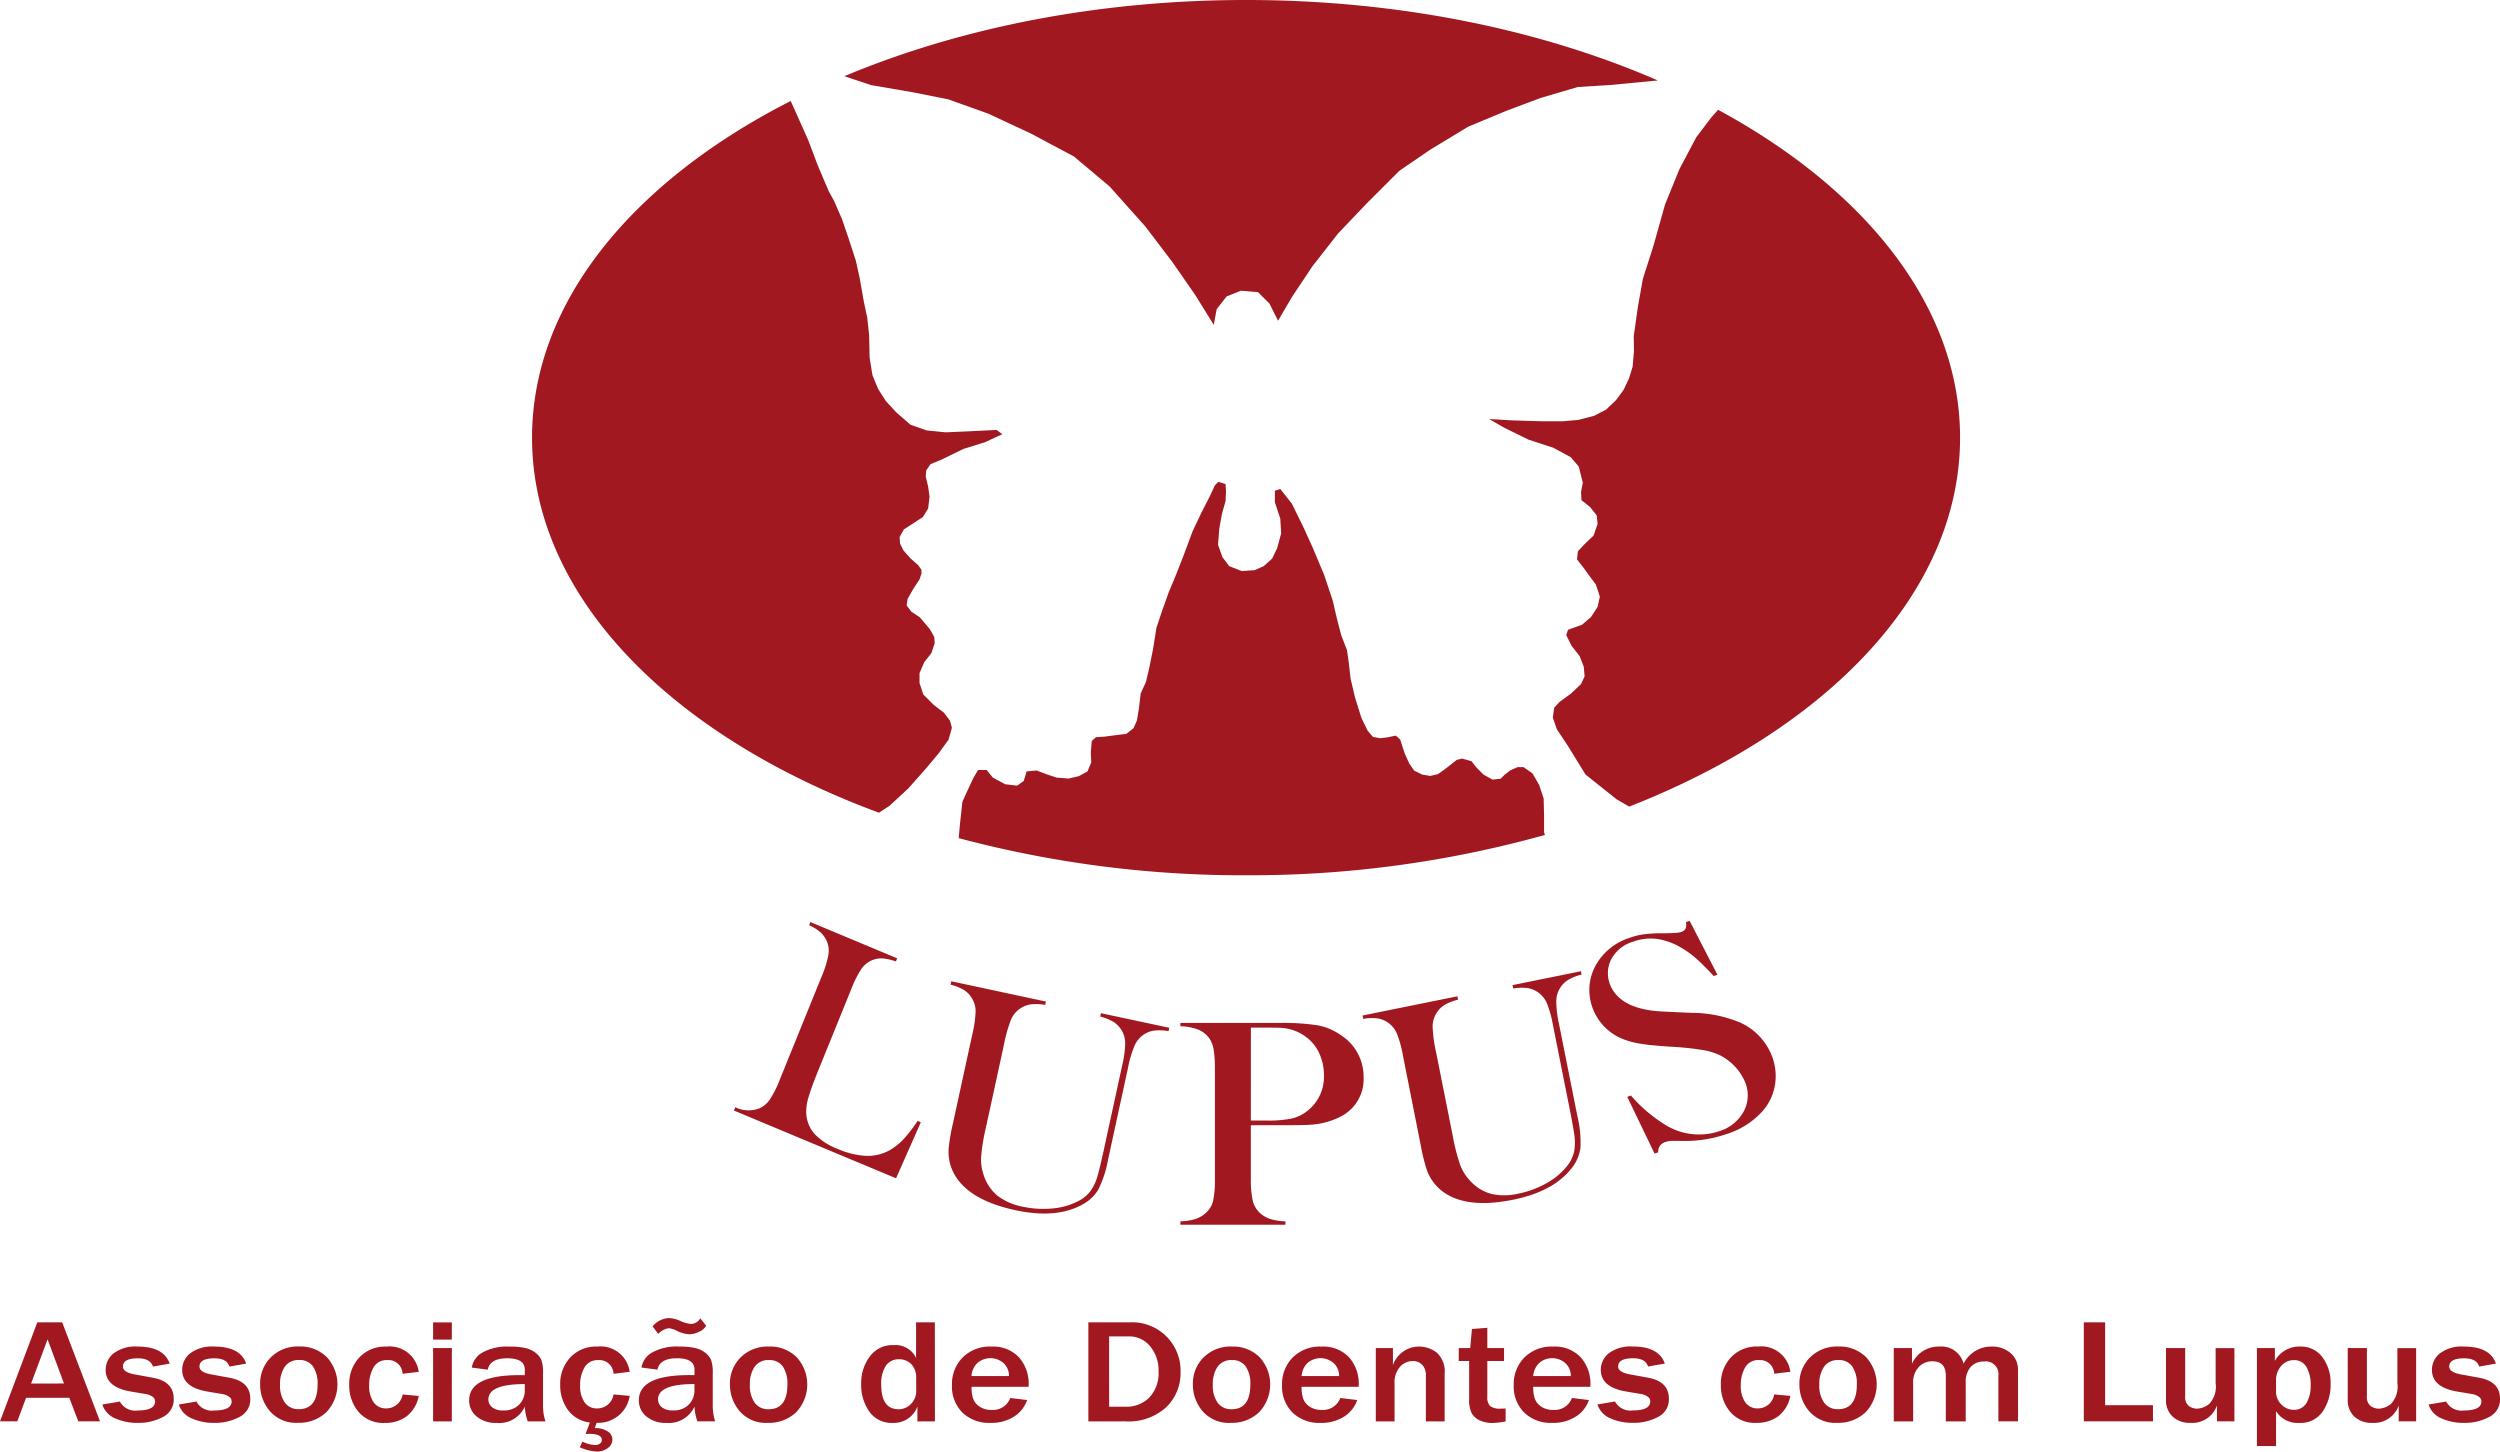 <svg xmlns="http://www.w3.org/2000/svg" xmlns:xlink="http://www.w3.org/1999/xlink" width="281.385" height="163.378" viewBox="0 0 281.385 163.378"><defs><clipPath id="a"><rect width="281.385" height="163.378" fill="none"/></clipPath></defs><g transform="translate(-331 -11914)"><g transform="translate(331 11914)"><g clip-path="url(#a)"><path d="M186.573,91.474c-23.365-8.631-39.049-24.337-39.049-42.217,0-15.208,11.346-28.843,29.113-37.89l.642,1.426,1.338,3,1.07,2.837,1.231,2.891.589,1.07.91,2.088.749,2.194.8,2.462.428,1.927.482,2.73.375,1.767.214,1.981.053,2.516.321,1.981.643,1.552.857,1.338,1.178,1.285,1.606,1.392,1.82.642,2.141.214,2.409-.107,3.318-.161.643.482-1.98.91-2.409.749-2.409,1.178-1.285.535-.482.7-.053.7.268,1.124.16,1.124-.16,1.338-.589.964-2.141,1.392-.482.856.054.749.375.749.8.91.856.749.375.535v.428l-.214.642-.7,1.071-.643,1.124-.107.749.535.7.963.643,1.124,1.338.482.857.054.7-.375,1.124-.8,1.017-.535,1.231v1.124l.428,1.285,1.178,1.178,1.124.857.7.91.214.8-.375,1.338-1.124,1.552-1.392,1.659-2.034,2.3-2.088,1.927Zm74.962,2.5a123.565,123.565,0,0,1-33.646,4.542,124.12,124.12,0,0,1-32.344-4.181l.147-1.622.268-2.462.482-1.071.749-1.606.535-.91h.963l.7.857,1.392.75,1.338.16.749-.535.321-1.07,1.124-.107,1.124.428,1.124.375,1.338.107,1.178-.268.964-.535.428-1.017-.054-1.124.107-1.285.481-.428.91-.054,1.231-.161,1.285-.16.8-.643.375-.857.214-1.284.214-1.767.589-1.285L217,75.152l.428-2.141.375-2.355.589-1.767.8-2.248.7-1.659.964-2.462,1.017-2.73,1.017-2.141.928-1.807.555-1.211.4-.4.807.252.05.858-.05,1.06-.4,1.413-.3,1.666-.151,1.817.5,1.413.757,1.009,1.413.555,1.463-.1,1.01-.454.959-.858.555-1.161.454-1.665-.1-1.666-.606-1.817V55.236l.606-.2,1.312,1.666,1.262,2.574,1.06,2.321,1.312,3.129.959,2.876.454,1.968.5,1.918.656,1.716.2,1.413.2,1.767.5,2.119.706,2.271.707,1.463.606.707.807.151.807-.1.959-.2.5.454.252.807.252.757.5,1.11.555.807.908.454.908.151.858-.2.706-.5.656-.5.757-.605.606-.151,1.06.3.555.707.808.807,1.009.555.908-.1.454-.454.656-.5.808-.353h.656l1.009.706.757,1.312.5,1.514.05,1.968v1.867Zm19.482-81.617c16.685,9.037,27.237,22.237,27.237,36.9,0,17.415-14.877,32.767-37.239,41.53l-1.429-.829L266.1,87.181l-2.019-3.28-1.211-1.817-.454-1.312.151-1.11.606-.656,1.312-.959,1.11-1.059.4-.858-.1-1.11-.454-1.161-.908-1.161-.606-1.211.2-.606,1.564-.555,1.009-.858.757-1.161.253-1.161-.454-1.362-.606-.808-.807-1.11-.707-.908.1-.908.807-.858.959-.908.454-1.312-.1-.959-.757-.959-.959-.757-.05-.908.2-1.06-.454-1.817-.908-1.06-1.968-1.06-2.776-.908-2.776-1.363-1.665-.959,2.574.151,3.23.1h2.523l1.716-.151,1.767-.455,1.362-.706,1.111-1.06.858-1.161L271,42.569l.4-1.312.151-1.767-.03-1.639L272,34.467l.555-3.09,1.177-3.678,1.324-4.708,1.618-3.972,1.891-3.573,1.64-2.164ZM227.889,0c17.236,0,33.234,3.356,46.346,9.055l-5.472.522-3.535.215-4.177,1.231-3.856,1.446-4.311,1.795-4.2,2.544-3.535,2.41-3.7,3.7-3.213,3.374-2.892,3.7-2.249,3.374-1.607,2.731-.964-1.928-1.286-1.286-1.928-.16-1.607.643L224.579,34.8l-.322,1.767L222.168,33.2l-2.57-3.7-3.053-4.017-4.017-4.5-4.017-3.374-4.82-2.571-4.82-2.249-4.5-1.607-4.017-.8-4.66-.8-3.017-1.005C195.574,3.167,211.146,0,227.889,0" transform="translate(-87.64)" fill="#a11821" fill-rule="evenodd"/><path d="M284.931,263.8l.076.38a5.559,5.559,0,0,0-1.5.582,2.707,2.707,0,0,0-.917.911,2.8,2.8,0,0,0-.447,1.542,15.84,15.84,0,0,0,.392,2.893l1.873,9.4a21.968,21.968,0,0,0,.838,3.28,5.263,5.263,0,0,0,1.083,1.738,4.961,4.961,0,0,0,2.366,1.5,6.752,6.752,0,0,0,3.085-.013,10.775,10.775,0,0,0,3.211-1.195,7.648,7.648,0,0,0,2.346-1.992,3.887,3.887,0,0,0,.708-1.453,5.362,5.362,0,0,0,.066-1.812q-.067-.694-.574-3.239l-1.849-9.279a11.949,11.949,0,0,0-.7-2.489,2.833,2.833,0,0,0-2.175-1.681,5.5,5.5,0,0,0-1.6.048l-.076-.38,7.7-1.564.076.38a5.517,5.517,0,0,0-1.493.58,2.853,2.853,0,0,0-1.36,2.411,11.945,11.945,0,0,0,.306,2.551l2.089,10.481a12.222,12.222,0,0,1,.324,3.5,4.629,4.629,0,0,1-1.025,2.308q-2.032,2.59-6.557,3.508-4.734.961-7.368-.562a5.22,5.22,0,0,1-2.4-2.969,22.843,22.843,0,0,1-.628-2.615L278.8,270.461a12.993,12.993,0,0,0-.686-2.486,2.763,2.763,0,0,0-.986-1.2,2.685,2.685,0,0,0-1.183-.485,5.541,5.541,0,0,0-1.617.051l-.076-.38Zm22.19,17.7-3.072-6.382.412-.153a16.609,16.609,0,0,0,3.7,3.194,7.177,7.177,0,0,0,6.234.826,4.664,4.664,0,0,0,2.857-2.414,3.86,3.86,0,0,0-.119-3.491,5.773,5.773,0,0,0-1.082-1.493,5.86,5.86,0,0,0-1.5-1.116,7.13,7.13,0,0,0-2.045-.631,33.243,33.243,0,0,0-3.594-.37c-1.386-.087-2.473-.188-3.247-.314a9.412,9.412,0,0,1-1.983-.5,5.96,5.96,0,0,1-3.291-2.973,5.838,5.838,0,0,1-.609-2.687,5.748,5.748,0,0,1,.693-2.638,6.641,6.641,0,0,1,3.8-3.126,8.216,8.216,0,0,1,1.648-.414,16.107,16.107,0,0,1,2.218-.11c.706-.011,1.178-.024,1.427-.051a2.41,2.41,0,0,0,.616-.12c.426-.152.583-.511.467-1.087l.414-.147,3.135,6.069-.414.147q-1.212-1.291-1.941-1.941a10.6,10.6,0,0,0-1.551-1.146,7.69,7.69,0,0,0-2.832-1.08,5.658,5.658,0,0,0-2.743.3,4.014,4.014,0,0,0-2.624,2.312,3.427,3.427,0,0,0-.219,1.4,3.564,3.564,0,0,0,.358,1.392q1.268,2.579,5.931,2.763l3.068.143a14.222,14.222,0,0,1,5.537,1.1,6.828,6.828,0,0,1,3.318,3.206,6.313,6.313,0,0,1,.666,2.951,5.938,5.938,0,0,1-1.462,3.789,9.01,9.01,0,0,1-3.955,2.557,14.209,14.209,0,0,1-4.876.816c-.884-.013-1.407-.012-1.57,0a1.91,1.91,0,0,0-.525.113,1.1,1.1,0,0,0-.828,1.166Zm-45.438-3.716H263.5a12.827,12.827,0,0,0,2.829-.238,4.4,4.4,0,0,0,1.768-.891,4.848,4.848,0,0,0,1.812-3.946,5.865,5.865,0,0,0-.531-2.5,4.654,4.654,0,0,0-1.509-1.851,5.152,5.152,0,0,0-2.684-1c-.284-.023-.928-.034-1.945-.034h-1.553Zm0,.528v5.974a10.71,10.71,0,0,0,.215,2.521,2.742,2.742,0,0,0,.783,1.357,3.218,3.218,0,0,0,1.162.693,6.482,6.482,0,0,0,1.73.273v.38H253.752v-.38a6.577,6.577,0,0,0,1.73-.273,3.244,3.244,0,0,0,1.155-.693,2.66,2.66,0,0,0,.8-1.346,11.613,11.613,0,0,0,.2-2.533V272.02a13.142,13.142,0,0,0-.139-2.209,3.27,3.27,0,0,0-.473-1.255,2.908,2.908,0,0,0-1.219-.988,5.674,5.674,0,0,0-1.926-.392h-.126V266.8H264.9a25.28,25.28,0,0,1,4.313.267,6.59,6.59,0,0,1,2.533,1.061,5.547,5.547,0,0,1,2.627,4.793,4.713,4.713,0,0,1-2.665,4.457,8.455,8.455,0,0,1-3.366.88c-.423.034-1.434.051-3.038.051Zm-23.067-13.921-.082.379a5.548,5.548,0,0,0-1.607-.065,2.709,2.709,0,0,0-1.2.47A2.8,2.8,0,0,0,234.7,266.4a15.823,15.823,0,0,0-.8,2.809l-2.037,9.365a21.924,21.924,0,0,0-.542,3.341,5.268,5.268,0,0,0,.3,2.026,4.965,4.965,0,0,0,1.569,2.321,6.744,6.744,0,0,0,2.834,1.22,10.765,10.765,0,0,0,3.422.187,7.633,7.633,0,0,0,2.947-.889,3.868,3.868,0,0,0,1.229-1.05,5.353,5.353,0,0,0,.785-1.635q.216-.664.767-3.2l2.011-9.246a12.006,12.006,0,0,0,.354-2.56,2.836,2.836,0,0,0-1.323-2.41,5.506,5.506,0,0,0-1.486-.6l.082-.378,7.688,1.642-.082.379a5.538,5.538,0,0,0-1.6-.065,2.852,2.852,0,0,0-2.209,1.668,11.921,11.921,0,0,0-.738,2.461L245.6,282.237a12.245,12.245,0,0,1-1.1,3.34,4.623,4.623,0,0,1-1.861,1.706q-2.9,1.562-7.412.6-4.724-1.009-6.53-3.458a5.218,5.218,0,0,1-1.011-3.679,22.632,22.632,0,0,1,.468-2.648l2.186-10.048a13,13,0,0,0,.365-2.552,2.764,2.764,0,0,0-.427-1.491,2.685,2.685,0,0,0-.891-.918,5.566,5.566,0,0,0-1.5-.6l.082-.378ZM203.5,276.657l.151-.371a3.382,3.382,0,0,0,2.744.111,2.83,2.83,0,0,0,1.161-1,12.091,12.091,0,0,0,1.133-2.281l4.647-11.452a11.93,11.93,0,0,0,.795-2.516,2.771,2.771,0,0,0-.189-1.58,3.022,3.022,0,0,0-.716-.988,5.2,5.2,0,0,0-1.263-.783l.144-.355,9.768,4.083-.145.356a5.649,5.649,0,0,0-1.472-.343,2.718,2.718,0,0,0-1.189.192,2.838,2.838,0,0,0-1.23,1,12.434,12.434,0,0,0-1.16,2.332l-3.64,8.97q-.84,2.069-1.139,3.122a5.429,5.429,0,0,0-.257,1.822,3.764,3.764,0,0,0,.921,2.3,7.019,7.019,0,0,0,2.591,1.691,9.224,9.224,0,0,0,3.266.794,5.067,5.067,0,0,0,2.656-.664,6.949,6.949,0,0,0,1.52-1.22,15.25,15.25,0,0,0,1.584-2.068l.352.185-2.783,6.288Z" transform="translate(-120.895 -151.662)" fill="#a11821" fill-rule="evenodd"/><path d="M273.342,375.2l1.983-.334a1.963,1.963,0,0,0,2,1.006c1.31,0,1.964-.343,1.964-1.023a.631.631,0,0,0-.307-.538,1.791,1.791,0,0,0-.721-.287l-1.7-.284q-2.837-.48-2.837-2.441a2.36,2.36,0,0,1,.9-1.859,4.065,4.065,0,0,1,2.679-.764q2.965,0,3.624,1.92l-1.882.334c-.2-.621-.759-.931-1.686-.931q-1.688,0-1.689.931c0,.43.455.727,1.363.889l2.012.368q2.343.427,2.343,2.369a2.191,2.191,0,0,1-1.205,2.037,5.784,5.784,0,0,1-2.862.674,6,6,0,0,1-2.539-.512,2.53,2.53,0,0,1-1.436-1.555m-1.4,1.895h-1.964v-1.781a2.936,2.936,0,0,1-2.957,1.953,2.859,2.859,0,0,1-2.027-.7,2.522,2.522,0,0,1-.753-1.948V368.85h2.16v5.373a1.282,1.282,0,0,0,.446,1.168,1.642,1.642,0,0,0,.87.276,2.314,2.314,0,0,0,1.4-.543,2.827,2.827,0,0,0,.714-2.313v-3.96h2.112Zm-15.768-3.381a2,2,0,0,0,.607,1.491,1.9,1.9,0,0,0,1.347.591,1.6,1.6,0,0,0,1.48-.78,3.812,3.812,0,0,0,.464-1.979,3.932,3.932,0,0,0-.47-2.045,1.544,1.544,0,0,0-1.408-.789,1.862,1.862,0,0,0-1.433.647,2.406,2.406,0,0,0-.588,1.689Zm0,6.164h-2.151V368.85h2.02v1.438a3.146,3.146,0,0,1,2.863-1.611,2.984,2.984,0,0,1,2.483,1.193,4.806,4.806,0,0,1,.927,3.046,5.306,5.306,0,0,1-.882,3.054,2.988,2.988,0,0,1-2.637,1.3,2.85,2.85,0,0,1-2.622-1.323Zm-4.687-2.784h-1.964v-1.781a2.936,2.936,0,0,1-2.957,1.953,2.858,2.858,0,0,1-2.027-.7,2.522,2.522,0,0,1-.753-1.948V368.85h2.16v5.373a1.282,1.282,0,0,0,.446,1.168,1.64,1.64,0,0,0,.87.276,2.314,2.314,0,0,0,1.4-.543,2.827,2.827,0,0,0,.714-2.313v-3.96h2.113Zm-9.166,0H234.54V365.952h2.4v9.325h5.383Zm-15.187,0h-2.214V371.96a1.42,1.42,0,0,0-1.613-1.6,1.938,1.938,0,0,0-1.5.605,2.565,2.565,0,0,0-.56,1.8V377.1h-2.242V371.96c0-1.081-.5-1.625-1.512-1.625a2.043,2.043,0,0,0-1.54.655,2.461,2.461,0,0,0-.626,1.778V377.1h-2.179V368.85H215.2v1.756a3.3,3.3,0,0,1,3.122-1.929,2.572,2.572,0,0,1,2.688,1.929,3.474,3.474,0,0,1,3.122-1.929,3.133,3.133,0,0,1,2.179.744,2.392,2.392,0,0,1,.822,1.845Zm-20.272-1.363q2.13,0,2.132-2.8a3.441,3.441,0,0,0-.509-2,1.783,1.783,0,0,0-1.566-.733,1.846,1.846,0,0,0-1.622.755,3.446,3.446,0,0,0-.529,2.006,3.263,3.263,0,0,0,.56,2.057,1.848,1.848,0,0,0,1.534.711m-.073,1.535a3.887,3.887,0,0,1-3.169-1.315,4.572,4.572,0,0,1-1.094-3.012,4.141,4.141,0,0,1,1.208-3.046,4.306,4.306,0,0,1,3.194-1.218,4.237,4.237,0,0,1,3.09,1.185,4.539,4.539,0,0,1-.048,6.217,4.448,4.448,0,0,1-3.181,1.19m-7.1-3.2,1.819.165a3.759,3.759,0,0,1-1.364,2.293,4,4,0,0,1-2.438.744,3.66,3.66,0,0,1-2.977-1.245,4.594,4.594,0,0,1-1.043-3.052,4.325,4.325,0,0,1,1.139-3.077,3.972,3.972,0,0,1,3.039-1.218,3.306,3.306,0,0,1,3.644,2.842l-1.819.22a1.59,1.59,0,0,0-1.714-1.536,1.669,1.669,0,0,0-1.559.831,3.88,3.88,0,0,0-.487,2,3.161,3.161,0,0,0,.506,1.926,1.659,1.659,0,0,0,1.411.68,1.849,1.849,0,0,0,1.844-1.577m-19.9,1.135,1.983-.334a1.964,1.964,0,0,0,2,1.006c1.31,0,1.964-.343,1.964-1.023a.631.631,0,0,0-.306-.538,1.793,1.793,0,0,0-.721-.287l-1.7-.284q-2.837-.48-2.837-2.441a2.359,2.359,0,0,1,.9-1.859,4.063,4.063,0,0,1,2.679-.764q2.965,0,3.624,1.92l-1.881.334c-.2-.621-.759-.931-1.686-.931q-1.689,0-1.689.931c0,.43.455.727,1.363.889l2.011.368q2.343.427,2.343,2.369a2.191,2.191,0,0,1-1.2,2.037,5.784,5.784,0,0,1-2.862.674,6,6,0,0,1-2.54-.512,2.529,2.529,0,0,1-1.436-1.555M176.8,372a1.943,1.943,0,0,0-.607-1.454,2.246,2.246,0,0,0-2.932-.037A2.25,2.25,0,0,0,172.57,372Zm.13,2.466,1.91.229a3.564,3.564,0,0,1-1.446,1.845,4.71,4.71,0,0,1-2.7.727,4.3,4.3,0,0,1-3.131-1.154A4.14,4.14,0,0,1,170.376,373a4.248,4.248,0,0,1,1.2-3.093,4.324,4.324,0,0,1,3.242-1.226,3.966,3.966,0,0,1,3.1,1.21,4.45,4.45,0,0,1,1.091,3.1l-.007.214H172.57a4.115,4.115,0,0,0,.18,1.346,1.851,1.851,0,0,0,.718.88,2.291,2.291,0,0,0,1.344.376,2.074,2.074,0,0,0,2.113-1.338m-7.461,1.176V377.1a8.37,8.37,0,0,1-1.461.178,3.327,3.327,0,0,1-1.464-.3,1.974,1.974,0,0,1-.9-.817,3.444,3.444,0,0,1-.281-1.6V370.3h-1.17V368.85h1.29l.193-2.149,1.733-.136v2.285h1.882V370.3h-1.882v4.024a1.381,1.381,0,0,0,.319,1.056,1.883,1.883,0,0,0,1.208.282c.168,0,.345-.006.528-.014M162.6,377.1h-2.113v-5.153a1.639,1.639,0,0,0-.427-1.229,1.432,1.432,0,0,0-1.028-.412,1.957,1.957,0,0,0-1.445.638,2.645,2.645,0,0,0-.623,1.918V377.1h-2.112V368.85h1.929v1.912a3.119,3.119,0,0,1,2.834-2.084,3.323,3.323,0,0,1,2.109.688,2.9,2.9,0,0,1,.876,2.408ZM150.723,372a1.942,1.942,0,0,0-.608-1.454,2.246,2.246,0,0,0-2.932-.037A2.246,2.246,0,0,0,146.5,372Zm.129,2.466,1.91.229a3.561,3.561,0,0,1-1.445,1.845,4.712,4.712,0,0,1-2.7.727,4.3,4.3,0,0,1-3.131-1.154A4.141,4.141,0,0,1,144.3,373a4.248,4.248,0,0,1,1.2-3.093,4.323,4.323,0,0,1,3.242-1.226,3.966,3.966,0,0,1,3.1,1.21,4.452,4.452,0,0,1,1.091,3.1l-.007.214H146.5a4.115,4.115,0,0,0,.18,1.346,1.846,1.846,0,0,0,.718.88,2.291,2.291,0,0,0,1.344.376,2.074,2.074,0,0,0,2.113-1.338M138.6,375.734q2.13,0,2.132-2.8a3.437,3.437,0,0,0-.509-2,1.782,1.782,0,0,0-1.565-.733,1.847,1.847,0,0,0-1.622.755,3.446,3.446,0,0,0-.529,2.006,3.26,3.26,0,0,0,.56,2.057,1.847,1.847,0,0,0,1.534.711m-.073,1.535a3.887,3.887,0,0,1-3.169-1.315,4.572,4.572,0,0,1-1.094-3.012,4.141,4.141,0,0,1,1.208-3.046,4.307,4.307,0,0,1,3.194-1.218,4.238,4.238,0,0,1,3.09,1.185,4.539,4.539,0,0,1-.048,6.217,4.45,4.45,0,0,1-3.182,1.19m-13.688-1.814h1.9a3.629,3.629,0,0,0,2.593-1.012,3.962,3.962,0,0,0,1.066-3.012,4.213,4.213,0,0,0-.93-2.764,3.04,3.04,0,0,0-2.461-1.132h-2.17ZM122.5,377.1V365.952h4.662a5.442,5.442,0,0,1,5.715,5.593,5.343,5.343,0,0,1-1.613,3.96,6.283,6.283,0,0,1-4.614,1.591ZM113.568,372a1.941,1.941,0,0,0-.607-1.454,2.246,2.246,0,0,0-2.932-.037,2.248,2.248,0,0,0-.686,1.491Zm.129,2.466,1.91.229a3.562,3.562,0,0,1-1.445,1.845,4.71,4.71,0,0,1-2.7.727,4.3,4.3,0,0,1-3.131-1.154A4.141,4.141,0,0,1,107.148,373a4.249,4.249,0,0,1,1.2-3.093,4.324,4.324,0,0,1,3.242-1.226,3.965,3.965,0,0,1,3.1,1.21,4.45,4.45,0,0,1,1.091,3.1l-.006.214h-6.423a4.126,4.126,0,0,0,.18,1.346,1.851,1.851,0,0,0,.718.88,2.293,2.293,0,0,0,1.344.376,2.074,2.074,0,0,0,2.113-1.338m-10.588-2.238a2.159,2.159,0,0,0-.541-1.564,1.875,1.875,0,0,0-1.4-.56,1.716,1.716,0,0,0-1.464.719,3.619,3.619,0,0,0-.528,2.146q0,2.763,1.964,2.762a1.9,1.9,0,0,0,1.376-.593,2.034,2.034,0,0,0,.6-1.514Zm2.112,4.866h-1.974V375.43a2.821,2.821,0,0,1-2.761,1.839A3.063,3.063,0,0,1,97.846,376a5.216,5.216,0,0,1-.917-3.143,5,5,0,0,1,.955-3.043,3.163,3.163,0,0,1,2.713-1.3,2.548,2.548,0,0,1,2.511,1.452v-4.016h2.112Zm-18.736-1.363q2.13,0,2.132-2.8a3.444,3.444,0,0,0-.509-2,1.783,1.783,0,0,0-1.566-.733,1.846,1.846,0,0,0-1.622.755,3.446,3.446,0,0,0-.529,2.006,3.263,3.263,0,0,0,.56,2.057,1.847,1.847,0,0,0,1.534.711m-.073,1.535a3.887,3.887,0,0,1-3.169-1.315,4.572,4.572,0,0,1-1.094-3.012,4.143,4.143,0,0,1,1.208-3.046,4.307,4.307,0,0,1,3.194-1.218,4.238,4.238,0,0,1,3.09,1.185,4.539,4.539,0,0,1-.047,6.217,4.449,4.449,0,0,1-3.182,1.19M78.832,365.5l.649.841a1.69,1.69,0,0,1-.816.68,2.544,2.544,0,0,1-1.057.273,3.548,3.548,0,0,1-1.407-.382,2.578,2.578,0,0,0-.945-.3,2.067,2.067,0,0,0-1.167.638l-.639-.841a2.508,2.508,0,0,1,1.863-.939,3.477,3.477,0,0,1,1.249.318,3.72,3.72,0,0,0,1.243.343,1.294,1.294,0,0,0,1.027-.635m-.667,7.4q-4.094,0-4.1,1.722a1.131,1.131,0,0,0,.414.878,1.836,1.836,0,0,0,1.246.365,2.348,2.348,0,0,0,1.822-.675,2.213,2.213,0,0,0,.614-1.53Zm2.337,4.2H78.491a6.005,6.005,0,0,1-.326-1.666A3.157,3.157,0,0,1,75,377.269a3.339,3.339,0,0,1-2.245-.724,2.285,2.285,0,0,1-.848-1.817q0-2.839,5.661-2.84c.148,0,.347,0,.6.008v-.621q0-1.284-1.983-1.282-1.926,0-2.185,1.282l-1.8-.237a2.386,2.386,0,0,1,1.2-1.695,5.782,5.782,0,0,1,3.058-.666,8.063,8.063,0,0,1,1.771.162,2.852,2.852,0,0,1,1.158.538,2.063,2.063,0,0,1,.654.825,4.4,4.4,0,0,1,.181,1.505v3.723A5.353,5.353,0,0,0,80.5,377.1m-13.353.164-.2.594a2.454,2.454,0,0,1,1.464.376,1.1,1.1,0,0,1,.519.923,1.184,1.184,0,0,1-.5.936,2.022,2.022,0,0,1-1.294.4,5.454,5.454,0,0,1-1.881-.482l.3-.638a3.448,3.448,0,0,0,1.436.385.848.848,0,0,0,.538-.164.475.475,0,0,0,.211-.391c0-.468-.468-.7-1.407-.7q-.147,0-.427.017l.484-1.3a3.518,3.518,0,0,1-2.467-1.407,4.687,4.687,0,0,1-.87-2.84,4.325,4.325,0,0,1,1.139-3.077,3.973,3.973,0,0,1,3.039-1.218,3.306,3.306,0,0,1,3.644,2.842l-1.819.22a1.591,1.591,0,0,0-1.714-1.536,1.669,1.669,0,0,0-1.559.831,3.88,3.88,0,0,0-.487,2,3.159,3.159,0,0,0,.506,1.926,1.659,1.659,0,0,0,1.411.68,1.849,1.849,0,0,0,1.844-1.577l1.819.165a3.567,3.567,0,0,1-3.726,3.029M59.069,372.9q-4.094,0-4.1,1.722a1.131,1.131,0,0,0,.414.878,1.836,1.836,0,0,0,1.246.365,2.348,2.348,0,0,0,1.822-.675,2.213,2.213,0,0,0,.614-1.53Zm2.337,4.2H59.394a6.02,6.02,0,0,1-.326-1.666,3.157,3.157,0,0,1-3.169,1.839,3.339,3.339,0,0,1-2.245-.724,2.284,2.284,0,0,1-.848-1.817q0-2.839,5.661-2.84c.149,0,.348,0,.6.008v-.621q0-1.284-1.983-1.282-1.926,0-2.185,1.282l-1.8-.237a2.386,2.386,0,0,1,1.2-1.695,5.782,5.782,0,0,1,3.058-.666,8.063,8.063,0,0,1,1.771.162,2.847,2.847,0,0,1,1.158.538,2.063,2.063,0,0,1,.654.825,4.4,4.4,0,0,1,.181,1.505v3.723a5.353,5.353,0,0,0,.278,1.666m-10.547,0H48.746V368.85h2.113Zm0-9.21H48.746v-1.934h2.113Zm-5.541,6.181,1.819.165a3.759,3.759,0,0,1-1.364,2.293,4,4,0,0,1-2.438.744,3.659,3.659,0,0,1-2.976-1.245,4.593,4.593,0,0,1-1.044-3.052,4.325,4.325,0,0,1,1.139-3.077,3.972,3.972,0,0,1,3.039-1.218,3.306,3.306,0,0,1,3.644,2.842l-1.819.22A1.59,1.59,0,0,0,43.6,370.2a1.669,1.669,0,0,0-1.559.831,3.88,3.88,0,0,0-.487,2,3.162,3.162,0,0,0,.506,1.926,1.659,1.659,0,0,0,1.411.68,1.849,1.849,0,0,0,1.844-1.577m-11.7,1.667q2.13,0,2.132-2.8a3.437,3.437,0,0,0-.509-2,1.781,1.781,0,0,0-1.565-.733,1.845,1.845,0,0,0-1.622.755,3.446,3.446,0,0,0-.529,2.006,3.265,3.265,0,0,0,.56,2.057,1.848,1.848,0,0,0,1.534.711m-.073,1.535a3.887,3.887,0,0,1-3.169-1.315,4.572,4.572,0,0,1-1.094-3.012,4.141,4.141,0,0,1,1.208-3.046,4.306,4.306,0,0,1,3.194-1.218,4.237,4.237,0,0,1,3.09,1.185,4.539,4.539,0,0,1-.047,6.217,4.45,4.45,0,0,1-3.182,1.19M20.124,375.2l1.983-.334a1.964,1.964,0,0,0,2,1.006c1.309,0,1.964-.343,1.964-1.023a.631.631,0,0,0-.307-.538,1.791,1.791,0,0,0-.721-.287l-1.7-.284q-2.837-.48-2.837-2.441a2.36,2.36,0,0,1,.9-1.859,4.065,4.065,0,0,1,2.679-.764q2.965,0,3.624,1.92l-1.881.334c-.2-.621-.759-.931-1.686-.931q-1.689,0-1.689.931c0,.43.455.727,1.363.889l2.012.368q2.344.427,2.343,2.369a2.191,2.191,0,0,1-1.205,2.037,5.784,5.784,0,0,1-2.862.674,6,6,0,0,1-2.539-.512,2.528,2.528,0,0,1-1.436-1.555m-8.619,0,1.983-.334a1.964,1.964,0,0,0,2,1.006c1.31,0,1.964-.343,1.964-1.023a.631.631,0,0,0-.307-.538,1.789,1.789,0,0,0-.721-.287l-1.7-.284q-2.837-.48-2.837-2.441a2.36,2.36,0,0,1,.9-1.859,4.065,4.065,0,0,1,2.679-.764q2.965,0,3.624,1.92l-1.882.334c-.2-.621-.759-.931-1.686-.931q-1.688,0-1.689.931c0,.43.455.727,1.363.889l2.011.368q2.344.427,2.343,2.369a2.191,2.191,0,0,1-1.2,2.037,5.783,5.783,0,0,1-2.862.674,6,6,0,0,1-2.54-.512,2.531,2.531,0,0,1-1.436-1.555m-4.317-2.366-1.844-4.972L3.5,372.836Zm4.058,4.261H8.811L7.8,374.443H2.934l-.99,2.653H0l4.2-11.144H7Z" transform="translate(0 -217.116)" fill="#a11821" fill-rule="evenodd"/></g></g></g></svg>
